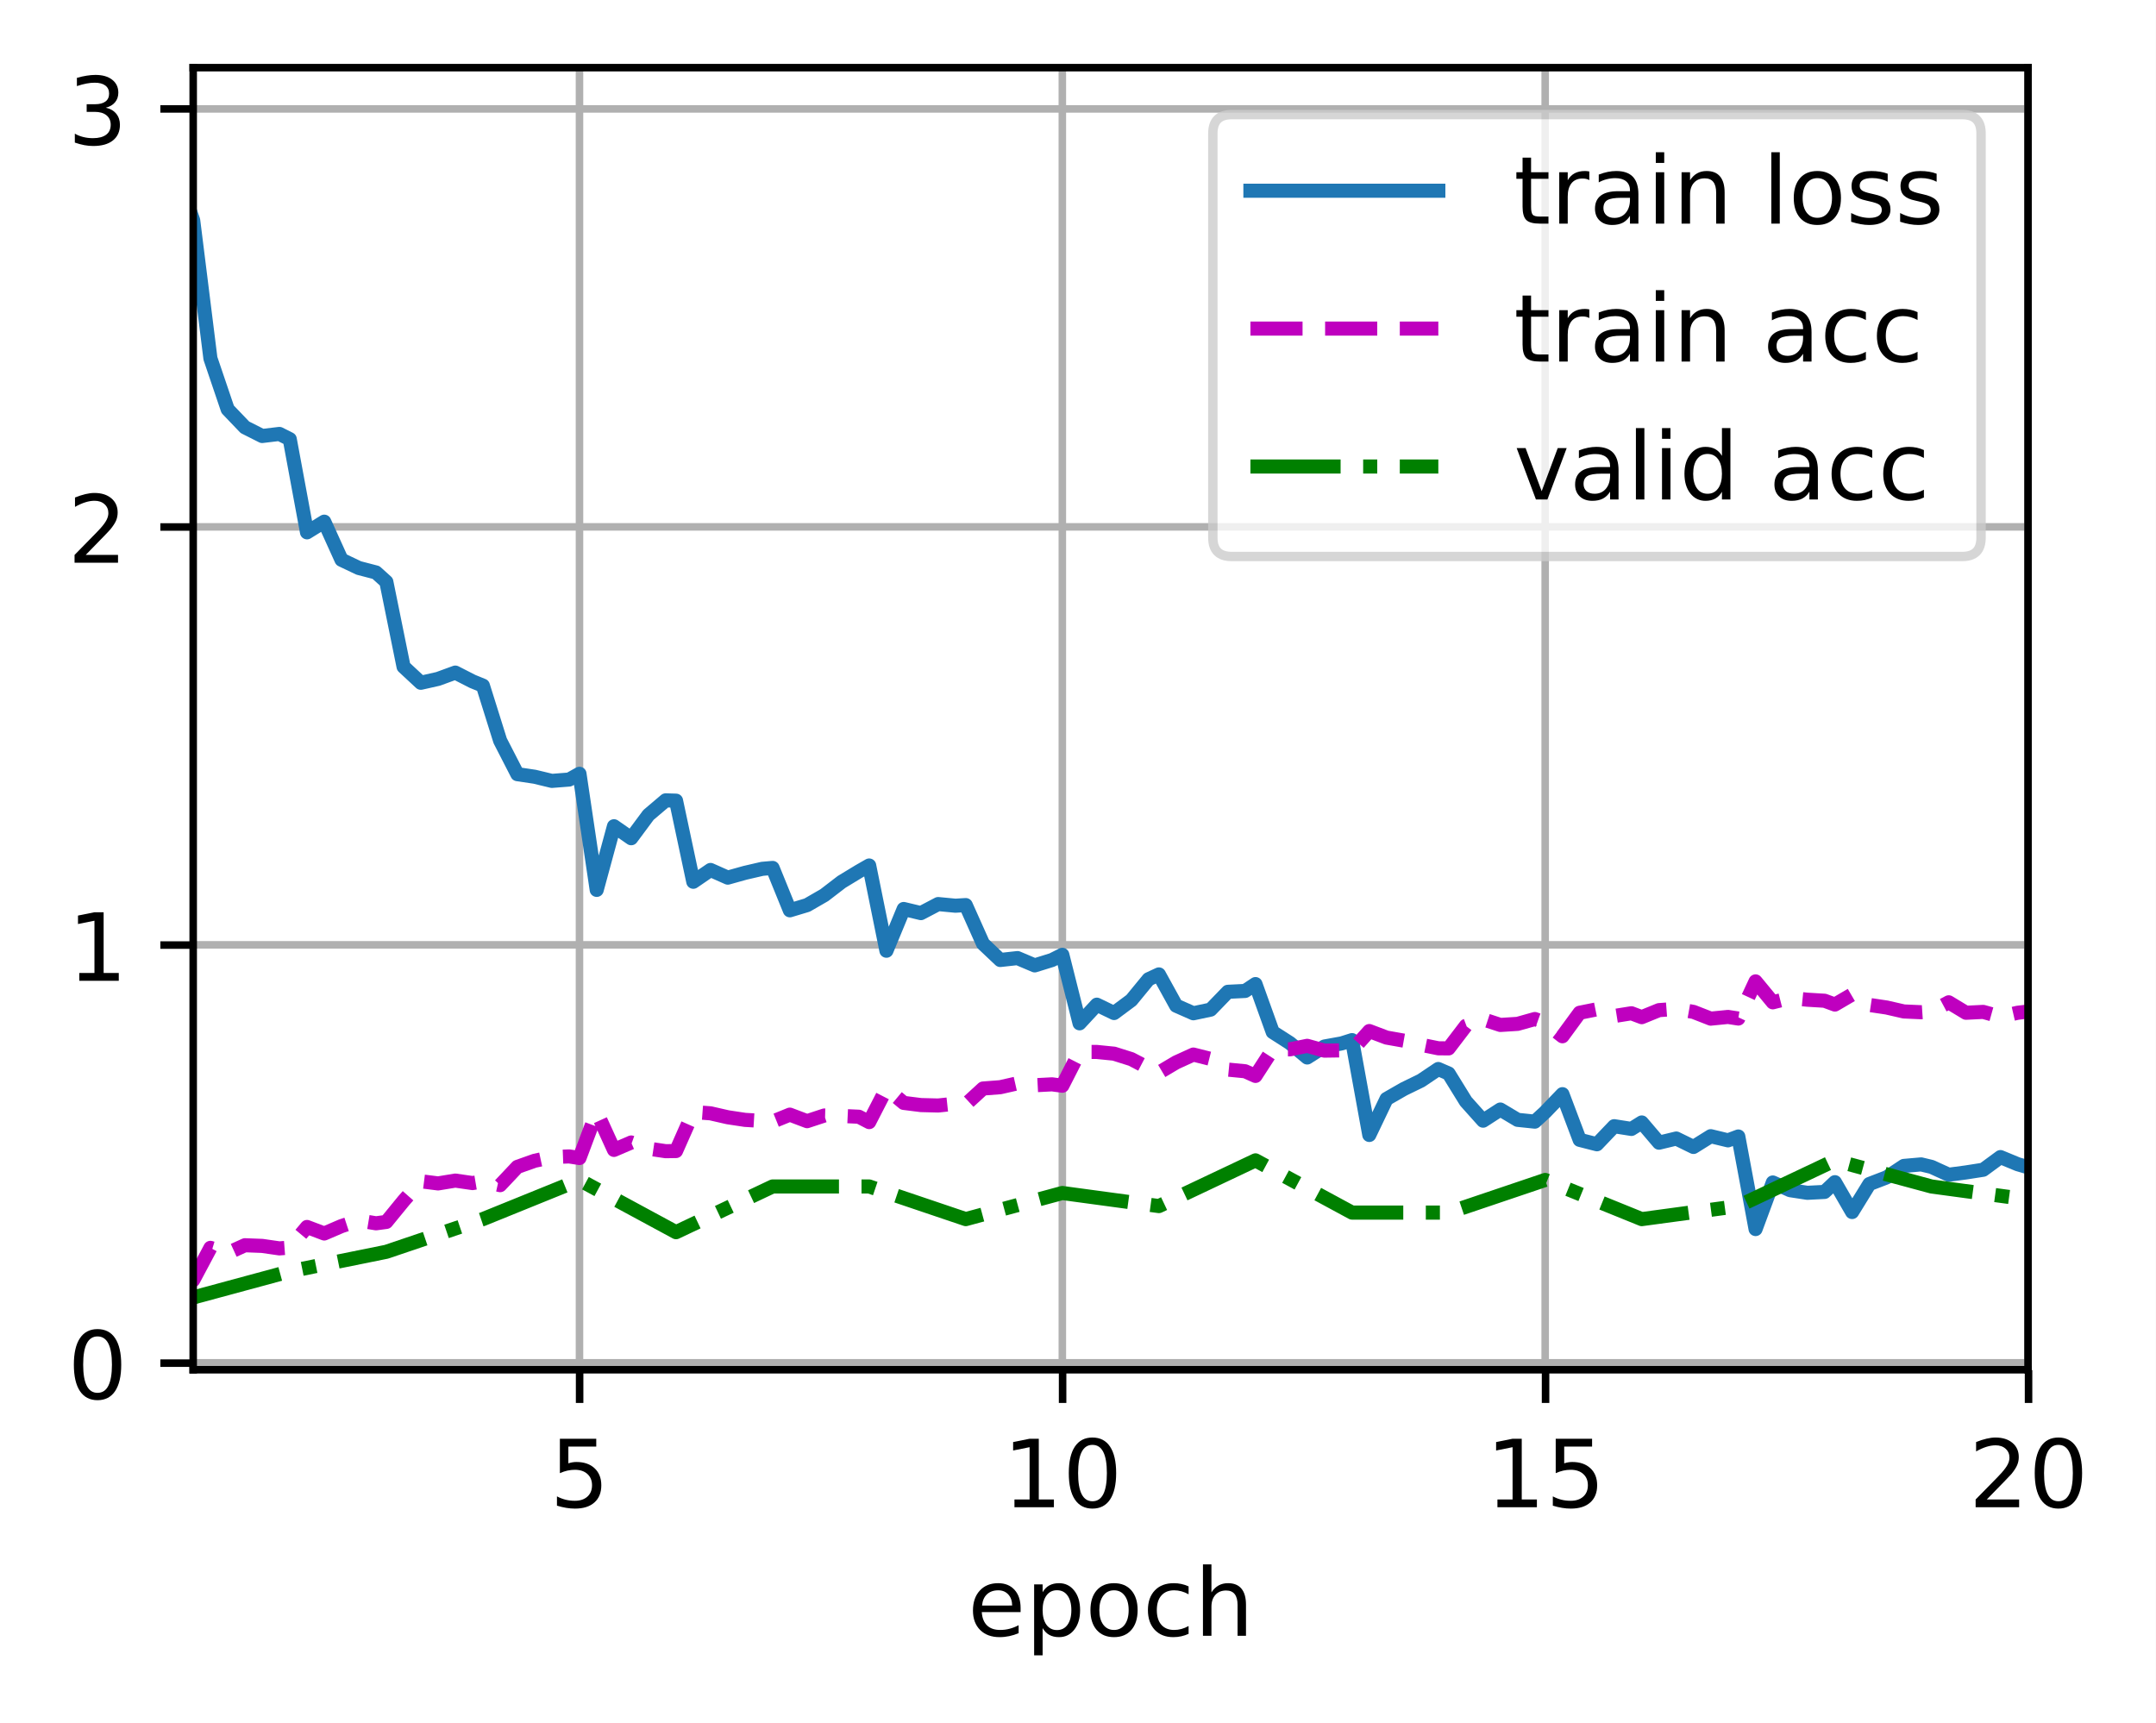 <?xml version="1.0" encoding="UTF-8"?>
<svg xmlns="http://www.w3.org/2000/svg" xmlns:xlink="http://www.w3.org/1999/xlink" width="305.9" height="244.475" viewBox="0 0 305.9 244.475" version="1.1">
<rect x="0" y="0" width="305.9" height="244.475" fill="#333333" stroke="none"/>
<defs>
<clipPath id="clip1">
  <path d="M 81 9.602 L 83 9.602 L 83 194.398 L 81 194.398 Z M 81 9.602 "/>
</clipPath>
<clipPath id="clip2">
  <path d="M 150 9.602 L 152 9.602 L 152 194.398 L 150 194.398 Z M 150 9.602 "/>
</clipPath>
<clipPath id="clip3">
  <path d="M 218 9.602 L 221 9.602 L 221 194.398 L 218 194.398 Z M 218 9.602 "/>
</clipPath>
<clipPath id="clip4">
  <path d="M 287 9.602 L 287.816 9.602 L 287.816 194.398 L 287 194.398 Z M 287 9.602 "/>
</clipPath>
<clipPath id="clip5">
  <path d="M 27.418 192 L 287.816 192 L 287.816 194.398 L 27.418 194.398 Z M 27.418 192 "/>
</clipPath>
<clipPath id="clip6">
  <path d="M 27.418 133 L 287.816 133 L 287.816 135 L 27.418 135 Z M 27.418 133 "/>
</clipPath>
<clipPath id="clip7">
  <path d="M 27.418 74 L 287.816 74 L 287.816 76 L 27.418 76 Z M 27.418 74 "/>
</clipPath>
<clipPath id="clip8">
  <path d="M 27.418 14 L 287.816 14 L 287.816 17 L 27.418 17 Z M 27.418 14 "/>
</clipPath>
<clipPath id="clip9">
  <path d="M 27.418 16 L 287.816 16 L 287.816 176 L 27.418 176 Z M 27.418 16 "/>
</clipPath>
<clipPath id="clip10">
  <path d="M 27.418 138 L 287.816 138 L 287.816 187 L 27.418 187 Z M 27.418 138 "/>
</clipPath>
<clipPath id="clip11">
  <path d="M 27.418 163 L 287.816 163 L 287.816 186 L 27.418 186 Z M 27.418 163 "/>
</clipPath>
<filter id="alpha" filterUnits="objectBoundingBox" x="0%" y="0%" width="100%" height="100%">
  <feColorMatrix type="matrix" in="SourceGraphic" values="0 0 0 0 1 0 0 0 0 1 0 0 0 0 1 0 0 0 1 0"/>
</filter>
<mask id="mask0">
  <g filter="url(#alpha)">
<rect x="0" y="0" width="305.9" height="244.475" style="fill:rgb(0%,0%,0%);fill-opacity:0.8;stroke:none;"/>
  </g>
</mask>
<clipPath id="clip12">
  <rect x="0" y="0" width="306" height="245"/>
</clipPath>
<g id="surface5" clip-path="url(#clip12)">
<path style="fill-rule:nonzero;fill:rgb(100%,100%,100%);fill-opacity:1;stroke-width:1;stroke-linecap:butt;stroke-linejoin:miter;stroke:rgb(80%,80%,80%);stroke-opacity:1;stroke-miterlimit:4;" d="M 131.095 59.235 L 208.863 59.235 C 210.196 59.235 210.861 58.567 210.861 57.234 L 210.861 14.2 C 210.861 12.867 210.196 12.199 208.863 12.199 L 131.095 12.199 C 129.762 12.199 129.094 12.867 129.094 14.2 L 129.094 57.234 C 129.094 58.567 129.762 59.235 131.095 59.235 Z M 131.095 59.235 " transform="matrix(1.333,0,0,1.333,0,-0)"/>
</g>
</defs>
<g id="surface1">
<path style=" stroke:none;fill-rule:nonzero;fill:rgb(100%,100%,100%);fill-opacity:1;" d="M 0 244.477 L 305.898 244.477 L 305.898 0 L 0 0 Z M 0 244.477 "/>
<path style=" stroke:none;fill-rule:nonzero;fill:rgb(100%,100%,100%);fill-opacity:1;" d="M 27.418 194.398 L 287.816 194.398 L 287.816 9.602 L 27.418 9.602 Z M 27.418 194.398 "/>
<g clip-path="url(#clip1)" clip-rule="nonzero">
<path style="fill:none;stroke-width:0.8;stroke-linecap:square;stroke-linejoin:round;stroke:rgb(69.02%,69.02%,69.02%);stroke-opacity:1;stroke-miterlimit:4;" d="M 61.679 145.799 L 61.679 7.201 " transform="matrix(1.333,0,0,1.333,0,-0)"/>
</g>
<path style="fill:none;stroke-width:0.8;stroke-linecap:butt;stroke-linejoin:round;stroke:rgb(0%,0%,0%);stroke-opacity:1;stroke-miterlimit:4;" d="M 0 -0.001 L 0 3.5 " transform="matrix(1.333,0,0,1.333,82.238,194.4)"/>
<path style=" stroke:none;fill-rule:nonzero;fill:rgb(0%,0%,0%);fill-opacity:1;" d="M 79.438 204.145 L 84.598 204.145 L 84.598 205.254 L 80.641 205.254 L 80.641 207.633 C 80.832 207.566 81.02 207.52 81.211 207.488 C 81.402 207.457 81.594 207.441 81.785 207.441 C 82.871 207.441 83.73 207.738 84.363 208.332 C 84.996 208.926 85.316 209.73 85.316 210.746 C 85.316 211.793 84.988 212.605 84.336 213.184 C 83.688 213.766 82.77 214.055 81.582 214.055 C 81.176 214.055 80.758 214.02 80.336 213.949 C 79.914 213.879 79.477 213.777 79.023 213.637 L 79.023 212.316 C 79.414 212.527 79.82 212.684 80.234 212.789 C 80.652 212.895 81.094 212.945 81.555 212.945 C 82.309 212.945 82.902 212.75 83.34 212.355 C 83.777 211.961 84 211.422 84 210.746 C 84 210.07 83.777 209.535 83.34 209.141 C 82.902 208.742 82.309 208.547 81.555 208.547 C 81.207 208.547 80.855 208.586 80.504 208.664 C 80.156 208.742 79.801 208.863 79.438 209.027 Z M 79.438 204.145 "/>
<g clip-path="url(#clip2)" clip-rule="nonzero">
<path style="fill:none;stroke-width:0.8;stroke-linecap:square;stroke-linejoin:round;stroke:rgb(69.02%,69.02%,69.02%);stroke-opacity:1;stroke-miterlimit:4;" d="M 113.074 145.799 L 113.074 7.201 " transform="matrix(1.333,0,0,1.333,0,-0)"/>
</g>
<path style="fill:none;stroke-width:0.8;stroke-linecap:butt;stroke-linejoin:round;stroke:rgb(0%,0%,0%);stroke-opacity:1;stroke-miterlimit:4;" d="M 0.001 -0.001 L 0.001 3.5 " transform="matrix(1.333,0,0,1.333,150.764,194.4)"/>
<path style=" stroke:none;fill-rule:nonzero;fill:rgb(0%,0%,0%);fill-opacity:1;" d="M 143.934 212.758 L 146.082 212.758 L 146.082 205.34 L 143.746 205.809 L 143.746 204.613 L 146.07 204.145 L 147.387 204.145 L 147.387 212.758 L 149.531 212.758 L 149.531 213.863 L 143.934 213.863 Z M 143.934 212.758 "/>
<path style=" stroke:none;fill-rule:nonzero;fill:rgb(0%,0%,0%);fill-opacity:1;" d="M 155 205.012 C 154.324 205.012 153.816 205.344 153.473 206.012 C 153.133 206.676 152.965 207.676 152.965 209.016 C 152.965 210.348 153.133 211.348 153.473 212.012 C 153.816 212.68 154.324 213.012 155 213.012 C 155.684 213.012 156.195 212.68 156.535 212.012 C 156.875 211.348 157.047 210.348 157.047 209.016 C 157.047 207.676 156.875 206.676 156.535 206.012 C 156.195 205.344 155.684 205.012 155 205.012 Z M 155 203.969 C 156.09 203.969 156.926 204.398 157.5 205.262 C 158.074 206.125 158.363 207.375 158.363 209.016 C 158.363 210.652 158.074 211.898 157.5 212.762 C 156.926 213.625 156.09 214.055 155 214.055 C 153.914 214.055 153.082 213.625 152.504 212.762 C 151.93 211.898 151.645 210.652 151.645 209.016 C 151.645 207.375 151.93 206.125 152.504 205.262 C 153.082 204.398 153.914 203.969 155 203.969 Z M 155 203.969 "/>
<g clip-path="url(#clip3)" clip-rule="nonzero">
<path style="fill:none;stroke-width:0.8;stroke-linecap:square;stroke-linejoin:round;stroke:rgb(69.02%,69.02%,69.02%);stroke-opacity:1;stroke-miterlimit:4;" d="M 164.467 145.799 L 164.467 7.201 " transform="matrix(1.333,0,0,1.333,0,-0)"/>
</g>
<path style="fill:none;stroke-width:0.8;stroke-linecap:butt;stroke-linejoin:round;stroke:rgb(0%,0%,0%);stroke-opacity:1;stroke-miterlimit:4;" d="M -0.001 -0.001 L -0.001 3.5 " transform="matrix(1.333,0,0,1.333,219.29,194.4)"/>
<path style=" stroke:none;fill-rule:nonzero;fill:rgb(0%,0%,0%);fill-opacity:1;" d="M 212.461 212.758 L 214.609 212.758 L 214.609 205.34 L 212.273 205.809 L 212.273 204.613 L 214.598 204.145 L 215.91 204.145 L 215.91 212.758 L 218.059 212.758 L 218.059 213.863 L 212.461 213.863 Z M 212.461 212.758 "/>
<path style=" stroke:none;fill-rule:nonzero;fill:rgb(0%,0%,0%);fill-opacity:1;" d="M 220.73 204.145 L 225.891 204.145 L 225.891 205.254 L 221.934 205.254 L 221.934 207.633 C 222.125 207.566 222.312 207.52 222.504 207.488 C 222.695 207.457 222.887 207.441 223.078 207.441 C 224.164 207.441 225.023 207.738 225.656 208.332 C 226.293 208.926 226.609 209.73 226.609 210.746 C 226.609 211.793 226.281 212.605 225.633 213.184 C 224.98 213.766 224.062 214.055 222.879 214.055 C 222.469 214.055 222.055 214.02 221.629 213.949 C 221.207 213.879 220.77 213.777 220.32 213.637 L 220.32 212.316 C 220.711 212.527 221.113 212.684 221.531 212.789 C 221.945 212.895 222.387 212.945 222.852 212.945 C 223.602 212.945 224.195 212.75 224.633 212.355 C 225.074 211.961 225.293 211.422 225.293 210.746 C 225.293 210.07 225.074 209.535 224.633 209.141 C 224.195 208.742 223.602 208.547 222.852 208.547 C 222.5 208.547 222.148 208.586 221.797 208.664 C 221.449 208.742 221.094 208.863 220.73 209.027 Z M 220.73 204.145 "/>
<g clip-path="url(#clip4)" clip-rule="nonzero">
<path style="fill:none;stroke-width:0.8;stroke-linecap:square;stroke-linejoin:round;stroke:rgb(69.02%,69.02%,69.02%);stroke-opacity:1;stroke-miterlimit:4;" d="M 215.862 145.799 L 215.862 7.201 " transform="matrix(1.333,0,0,1.333,0,-0)"/>
</g>
<path style="fill:none;stroke-width:0.8;stroke-linecap:butt;stroke-linejoin:round;stroke:rgb(0%,0%,0%);stroke-opacity:1;stroke-miterlimit:4;" d="M -0 -0.001 L -0 3.5 " transform="matrix(1.333,0,0,1.333,287.817,194.4)"/>
<path style=" stroke:none;fill-rule:nonzero;fill:rgb(0%,0%,0%);fill-opacity:1;" d="M 281.891 212.758 L 286.48 212.758 L 286.48 213.863 L 280.309 213.863 L 280.309 212.758 C 280.809 212.242 281.488 211.547 282.352 210.68 C 283.211 209.809 283.754 209.246 283.977 208.992 C 284.395 208.523 284.691 208.121 284.855 207.793 C 285.023 207.465 285.109 207.145 285.109 206.828 C 285.109 206.309 284.926 205.891 284.566 205.566 C 284.203 205.238 283.73 205.074 283.148 205.074 C 282.734 205.074 282.301 205.148 281.84 205.289 C 281.383 205.434 280.895 205.648 280.375 205.941 L 280.375 204.613 C 280.902 204.398 281.398 204.238 281.859 204.133 C 282.32 204.023 282.742 203.969 283.121 203.969 C 284.129 203.969 284.934 204.223 285.531 204.727 C 286.129 205.227 286.43 205.898 286.43 206.742 C 286.43 207.141 286.355 207.52 286.203 207.879 C 286.055 208.234 285.785 208.656 285.387 209.145 C 285.277 209.27 284.934 209.633 284.352 210.234 C 283.773 210.836 282.953 211.68 281.891 212.758 Z M 281.891 212.758 "/>
<path style=" stroke:none;fill-rule:nonzero;fill:rgb(0%,0%,0%);fill-opacity:1;" d="M 292.055 205.012 C 291.379 205.012 290.867 205.344 290.527 206.012 C 290.188 206.676 290.016 207.676 290.016 209.016 C 290.016 210.348 290.188 211.348 290.527 212.012 C 290.867 212.68 291.379 213.012 292.055 213.012 C 292.734 213.012 293.246 212.68 293.586 212.012 C 293.93 211.348 294.102 210.348 294.102 209.016 C 294.102 207.676 293.93 206.676 293.586 206.012 C 293.246 205.344 292.734 205.012 292.055 205.012 Z M 292.055 203.969 C 293.145 203.969 293.977 204.398 294.551 205.262 C 295.125 206.125 295.414 207.375 295.414 209.016 C 295.414 210.652 295.125 211.898 294.551 212.762 C 293.977 213.625 293.145 214.055 292.055 214.055 C 290.965 214.055 290.133 213.625 289.559 212.762 C 288.984 211.898 288.695 210.652 288.695 209.016 C 288.695 207.375 288.984 206.125 289.559 205.262 C 290.133 204.398 290.965 203.969 292.055 203.969 Z M 292.055 203.969 "/>
<path style=" stroke:none;fill-rule:nonzero;fill:rgb(0%,0%,0%);fill-opacity:1;" d="M 144.805 228.156 L 144.805 228.742 L 139.297 228.742 C 139.352 229.566 139.598 230.195 140.043 230.629 C 140.488 231.059 141.109 231.273 141.902 231.273 C 142.363 231.273 142.809 231.219 143.238 231.105 C 143.672 230.992 144.102 230.824 144.527 230.598 L 144.527 231.73 C 144.098 231.914 143.656 232.051 143.203 232.148 C 142.754 232.242 142.297 232.293 141.832 232.293 C 140.668 232.293 139.746 231.953 139.066 231.277 C 138.387 230.598 138.047 229.684 138.047 228.527 C 138.047 227.336 138.371 226.387 139.016 225.688 C 139.66 224.984 140.527 224.637 141.621 224.637 C 142.602 224.637 143.379 224.953 143.949 225.582 C 144.52 226.215 144.805 227.07 144.805 228.156 Z M 143.609 227.805 C 143.602 227.148 143.418 226.629 143.059 226.238 C 142.699 225.848 142.227 225.648 141.637 225.648 C 140.969 225.648 140.434 225.84 140.031 226.215 C 139.629 226.594 139.398 227.125 139.336 227.812 Z M 143.609 227.805 "/>
<path style=" stroke:none;fill-rule:nonzero;fill:rgb(0%,0%,0%);fill-opacity:1;" d="M 147.93 231.008 L 147.93 234.875 L 146.727 234.875 L 146.727 224.809 L 147.93 224.809 L 147.93 225.918 C 148.184 225.484 148.5 225.16 148.883 224.953 C 149.27 224.742 149.727 224.637 150.262 224.637 C 151.148 224.637 151.867 224.988 152.418 225.691 C 152.973 226.391 153.25 227.316 153.25 228.461 C 153.25 229.609 152.973 230.535 152.418 231.238 C 151.867 231.941 151.148 232.293 150.262 232.293 C 149.727 232.293 149.27 232.188 148.883 231.977 C 148.5 231.766 148.184 231.441 147.93 231.008 Z M 152.008 228.461 C 152.008 227.582 151.824 226.891 151.465 226.391 C 151.102 225.887 150.602 225.637 149.969 225.637 C 149.336 225.637 148.836 225.887 148.473 226.391 C 148.113 226.891 147.93 227.582 147.93 228.461 C 147.93 229.344 148.113 230.035 148.473 230.535 C 148.836 231.035 149.336 231.289 149.969 231.289 C 150.602 231.289 151.102 231.035 151.465 230.535 C 151.824 230.035 152.008 229.344 152.008 228.461 Z M 152.008 228.461 "/>
<path style=" stroke:none;fill-rule:nonzero;fill:rgb(0%,0%,0%);fill-opacity:1;" d="M 158.059 225.648 C 157.418 225.648 156.91 225.902 156.539 226.402 C 156.164 226.902 155.977 227.59 155.977 228.461 C 155.977 229.336 156.164 230.023 156.535 230.523 C 156.906 231.023 157.414 231.273 158.059 231.273 C 158.699 231.273 159.203 231.023 159.578 230.52 C 159.949 230.016 160.137 229.332 160.137 228.461 C 160.137 227.598 159.949 226.914 159.578 226.41 C 159.203 225.902 158.699 225.648 158.059 225.648 Z M 158.059 224.637 C 159.102 224.637 159.922 224.973 160.516 225.652 C 161.109 226.328 161.41 227.266 161.41 228.461 C 161.41 229.656 161.109 230.594 160.516 231.273 C 159.922 231.953 159.102 232.293 158.059 232.293 C 157.016 232.293 156.195 231.953 155.602 231.273 C 155.012 230.594 154.715 229.656 154.715 228.461 C 154.715 227.266 155.012 226.328 155.602 225.652 C 156.195 224.973 157.016 224.637 158.059 224.637 Z M 158.059 224.637 "/>
<path style=" stroke:none;fill-rule:nonzero;fill:rgb(0%,0%,0%);fill-opacity:1;" d="M 168.641 225.09 L 168.641 226.211 C 168.301 226.023 167.961 225.883 167.621 225.789 C 167.281 225.695 166.938 225.648 166.59 225.648 C 165.812 225.648 165.207 225.898 164.777 226.391 C 164.348 226.883 164.133 227.57 164.133 228.461 C 164.133 229.352 164.348 230.043 164.777 230.539 C 165.207 231.027 165.812 231.273 166.59 231.273 C 166.938 231.273 167.281 231.227 167.621 231.137 C 167.961 231.043 168.301 230.902 168.641 230.715 L 168.641 231.824 C 168.305 231.977 167.961 232.094 167.602 232.172 C 167.246 232.254 166.863 232.293 166.461 232.293 C 165.359 232.293 164.488 231.945 163.84 231.258 C 163.195 230.566 162.871 229.633 162.871 228.461 C 162.871 227.273 163.199 226.34 163.852 225.66 C 164.504 224.977 165.402 224.637 166.539 224.637 C 166.906 224.637 167.266 224.672 167.617 224.75 C 167.969 224.824 168.309 224.938 168.641 225.09 Z M 168.641 225.09 "/>
<path style=" stroke:none;fill-rule:nonzero;fill:rgb(0%,0%,0%);fill-opacity:1;" d="M 176.785 227.699 L 176.785 232.102 L 175.59 232.102 L 175.59 227.738 C 175.59 227.051 175.453 226.535 175.184 226.191 C 174.914 225.848 174.512 225.676 173.973 225.676 C 173.328 225.676 172.816 225.883 172.441 226.297 C 172.07 226.707 171.883 227.27 171.883 227.98 L 171.883 232.102 L 170.68 232.102 L 170.68 221.973 L 171.883 221.973 L 171.883 225.945 C 172.168 225.504 172.508 225.176 172.895 224.961 C 173.285 224.742 173.73 224.637 174.242 224.637 C 175.078 224.637 175.711 224.895 176.141 225.414 C 176.57 225.93 176.785 226.691 176.785 227.699 Z M 176.785 227.699 "/>
<g clip-path="url(#clip5)" clip-rule="nonzero">
<path style="fill:none;stroke-width:0.8;stroke-linecap:square;stroke-linejoin:round;stroke:rgb(69.02%,69.02%,69.02%);stroke-opacity:1;stroke-miterlimit:4;" d="M 20.563 145.061 L 215.862 145.061 " transform="matrix(1.333,0,0,1.333,0,-0)"/>
</g>
<path style="fill:none;stroke-width:0.8;stroke-linecap:butt;stroke-linejoin:round;stroke:rgb(0%,0%,0%);stroke-opacity:1;stroke-miterlimit:4;" d="M 0.001 -0.001 L -3.5 -0.001 " transform="matrix(1.333,0,0,1.333,27.417,193.415)"/>
<path style=" stroke:none;fill-rule:nonzero;fill:rgb(0%,0%,0%);fill-opacity:1;" d="M 13.836 189.625 C 13.16 189.625 12.652 189.961 12.309 190.625 C 11.969 191.293 11.801 192.293 11.801 193.629 C 11.801 194.961 11.969 195.961 12.309 196.629 C 12.652 197.297 13.16 197.629 13.836 197.629 C 14.52 197.629 15.031 197.297 15.371 196.629 C 15.711 195.961 15.883 194.961 15.883 193.629 C 15.883 192.293 15.711 191.293 15.371 190.625 C 15.031 189.961 14.52 189.625 13.836 189.625 Z M 13.836 188.586 C 14.93 188.586 15.762 189.016 16.336 189.879 C 16.91 190.738 17.199 191.988 17.199 193.629 C 17.199 195.266 16.91 196.516 16.336 197.379 C 15.762 198.238 14.93 198.672 13.836 198.672 C 12.75 198.672 11.918 198.238 11.34 197.379 C 10.766 196.516 10.48 195.266 10.48 193.629 C 10.48 191.988 10.766 190.738 11.34 189.879 C 11.918 189.016 12.75 188.586 13.836 188.586 Z M 13.836 188.586 "/>
<g clip-path="url(#clip6)" clip-rule="nonzero">
<path style="fill:none;stroke-width:0.8;stroke-linecap:square;stroke-linejoin:round;stroke:rgb(69.02%,69.02%,69.02%);stroke-opacity:1;stroke-miterlimit:4;" d="M 20.563 100.573 L 215.862 100.573 " transform="matrix(1.333,0,0,1.333,0,-0)"/>
</g>
<path style="fill:none;stroke-width:0.8;stroke-linecap:butt;stroke-linejoin:round;stroke:rgb(0%,0%,0%);stroke-opacity:1;stroke-miterlimit:4;" d="M 0.001 0.001 L -3.5 0.001 " transform="matrix(1.333,0,0,1.333,27.417,134.096)"/>
<path style=" stroke:none;fill-rule:nonzero;fill:rgb(0%,0%,0%);fill-opacity:1;" d="M 11.254 138.055 L 13.402 138.055 L 13.402 130.641 L 11.066 131.109 L 11.066 129.91 L 13.391 129.441 L 14.703 129.441 L 14.703 138.055 L 16.852 138.055 L 16.852 139.16 L 11.254 139.16 Z M 11.254 138.055 "/>
<g clip-path="url(#clip7)" clip-rule="nonzero">
<path style="fill:none;stroke-width:0.8;stroke-linecap:square;stroke-linejoin:round;stroke:rgb(69.02%,69.02%,69.02%);stroke-opacity:1;stroke-miterlimit:4;" d="M 20.563 56.083 L 215.862 56.083 " transform="matrix(1.333,0,0,1.333,0,-0)"/>
</g>
<path style="fill:none;stroke-width:0.8;stroke-linecap:butt;stroke-linejoin:round;stroke:rgb(0%,0%,0%);stroke-opacity:1;stroke-miterlimit:4;" d="M 0.001 -0 L -3.5 -0 " transform="matrix(1.333,0,0,1.333,27.417,74.777)"/>
<path style=" stroke:none;fill-rule:nonzero;fill:rgb(0%,0%,0%);fill-opacity:1;" d="M 12.16 78.738 L 16.746 78.738 L 16.746 79.844 L 10.578 79.844 L 10.578 78.738 C 11.074 78.219 11.754 77.527 12.617 76.656 C 13.48 75.785 14.02 75.227 14.242 74.973 C 14.664 74.5 14.957 74.102 15.121 73.773 C 15.289 73.445 15.375 73.121 15.375 72.805 C 15.375 72.289 15.195 71.867 14.832 71.543 C 14.469 71.215 13.996 71.055 13.414 71.055 C 13.004 71.055 12.566 71.125 12.109 71.27 C 11.652 71.41 11.164 71.629 10.641 71.922 L 10.641 70.59 C 11.172 70.379 11.664 70.219 12.125 70.109 C 12.586 70 13.008 69.945 13.391 69.945 C 14.398 69.945 15.199 70.199 15.797 70.703 C 16.398 71.207 16.695 71.879 16.695 72.719 C 16.695 73.121 16.621 73.5 16.473 73.859 C 16.32 74.215 16.051 74.637 15.652 75.121 C 15.547 75.25 15.199 75.613 14.617 76.215 C 14.039 76.816 13.219 77.656 12.16 78.738 Z M 12.16 78.738 "/>
<g clip-path="url(#clip8)" clip-rule="nonzero">
<path style="fill:none;stroke-width:0.8;stroke-linecap:square;stroke-linejoin:round;stroke:rgb(69.02%,69.02%,69.02%);stroke-opacity:1;stroke-miterlimit:4;" d="M 20.563 11.593 L 215.862 11.593 " transform="matrix(1.333,0,0,1.333,0,-0)"/>
</g>
<path style="fill:none;stroke-width:0.8;stroke-linecap:butt;stroke-linejoin:round;stroke:rgb(0%,0%,0%);stroke-opacity:1;stroke-miterlimit:4;" d="M 0.001 -0.001 L -3.5 -0.001 " transform="matrix(1.333,0,0,1.333,27.417,15.459)"/>
<path style=" stroke:none;fill-rule:nonzero;fill:rgb(0%,0%,0%);fill-opacity:1;" d="M 15.012 15.281 C 15.641 15.418 16.129 15.699 16.484 16.125 C 16.836 16.551 17.016 17.074 17.016 17.699 C 17.016 18.656 16.684 19.398 16.023 19.926 C 15.367 20.453 14.43 20.715 13.211 20.715 C 12.805 20.715 12.387 20.672 11.953 20.594 C 11.523 20.512 11.078 20.391 10.617 20.23 L 10.617 18.961 C 10.98 19.176 11.379 19.336 11.812 19.441 C 12.246 19.551 12.703 19.605 13.176 19.605 C 14 19.605 14.625 19.441 15.059 19.117 C 15.492 18.793 15.707 18.32 15.707 17.699 C 15.707 17.125 15.504 16.68 15.105 16.355 C 14.703 16.031 14.145 15.871 13.43 15.871 L 12.297 15.871 L 12.297 14.789 L 13.48 14.789 C 14.129 14.789 14.621 14.66 14.965 14.402 C 15.309 14.145 15.48 13.77 15.48 13.285 C 15.48 12.785 15.301 12.402 14.949 12.137 C 14.594 11.867 14.09 11.734 13.43 11.734 C 13.066 11.734 12.68 11.773 12.27 11.852 C 11.855 11.93 11.402 12.051 10.91 12.215 L 10.91 11.047 C 11.41 10.906 11.875 10.801 12.312 10.734 C 12.75 10.664 13.16 10.629 13.547 10.629 C 14.543 10.629 15.336 10.855 15.914 11.309 C 16.496 11.762 16.789 12.375 16.789 13.148 C 16.789 13.688 16.633 14.141 16.324 14.512 C 16.016 14.883 15.578 15.141 15.012 15.281 Z M 15.012 15.281 "/>
<g clip-path="url(#clip9)" clip-rule="nonzero">
<path style="fill:none;stroke-width:1.5;stroke-linecap:square;stroke-linejoin:round;stroke:rgb(12.157%,46.667%,70.588%);stroke-opacity:1;stroke-miterlimit:4;" d="M 12.12 18.507 L 13.954 13.5 L 15.791 14.027 L 17.625 17.722 L 19.462 20.306 L 20.563 23.452 L 22.397 38.15 L 24.234 43.567 L 26.068 45.483 L 27.905 46.409 L 29.739 46.189 L 30.841 46.743 L 32.678 56.663 L 34.512 55.529 L 36.349 59.584 L 38.183 60.457 L 40.02 60.935 L 41.121 61.931 L 42.955 70.969 L 44.792 72.677 L 46.626 72.264 L 48.463 71.593 L 50.297 72.53 L 51.398 72.979 L 53.235 78.838 L 55.069 82.406 L 56.906 82.679 L 58.74 83.121 L 60.577 82.978 L 61.679 82.365 L 63.513 94.723 L 65.35 87.949 L 67.184 89.224 L 69.021 86.748 L 70.854 85.192 L 71.956 85.225 L 73.793 93.858 L 75.627 92.602 L 77.464 93.419 L 79.301 92.906 L 81.135 92.481 L 82.236 92.385 L 84.07 96.896 L 85.907 96.343 L 87.744 95.282 L 89.578 93.873 L 91.415 92.757 L 92.514 92.127 L 94.351 101.2 L 96.188 96.756 L 98.021 97.195 L 99.858 96.231 L 101.692 96.407 L 102.794 96.34 L 104.631 100.45 L 106.465 102.185 L 108.302 101.982 L 110.136 102.759 L 111.973 102.188 L 113.074 101.634 L 114.908 108.926 L 116.745 106.942 L 118.579 107.83 L 120.416 106.465 L 122.25 104.232 L 123.352 103.72 L 125.188 107.048 L 127.022 107.856 L 128.859 107.467 L 130.693 105.571 L 132.53 105.48 L 133.632 104.748 L 135.466 109.854 L 137.303 111.032 L 139.137 112.562 L 140.974 111.393 L 142.808 111.062 L 143.909 110.713 L 145.746 120.809 L 147.58 116.974 L 149.417 115.919 L 151.251 115.025 L 153.088 113.789 L 154.189 114.267 L 156.023 117.237 L 157.86 119.288 L 159.694 118.102 L 161.531 119.2 L 163.365 119.391 L 164.467 118.377 L 166.304 116.467 L 168.138 121.33 L 169.975 121.799 L 171.809 119.877 L 173.646 120.167 L 174.747 119.479 L 176.581 121.632 L 178.418 121.189 L 180.252 122.086 L 182.089 120.94 L 183.926 121.383 L 185.024 120.973 L 186.861 130.825 L 188.695 125.868 L 190.532 126.686 L 192.369 126.967 L 194.203 126.873 L 195.305 125.836 L 197.139 129.012 L 198.976 126.029 L 200.812 125.323 L 202.646 124.104 L 204.483 123.943 L 205.585 124.207 L 207.419 125.042 L 209.256 124.799 L 211.09 124.512 L 212.927 123.164 L 214.761 123.923 L 215.862 124.245 " transform="matrix(1.333,0,0,1.333,0,-0)"/>
</g>
<g clip-path="url(#clip10)" clip-rule="nonzero">
<path style="fill:none;stroke-width:1.5;stroke-linecap:butt;stroke-linejoin:round;stroke:rgb(74.902%,0%,74.902%);stroke-opacity:1;stroke-dasharray:5.55,2.4;stroke-miterlimit:4;" d="M 12.12 139.5 L 13.954 137.833 L 15.791 137.646 L 17.625 137.344 L 19.462 136.998 L 20.563 136.271 L 22.397 132.826 L 24.234 133.383 L 26.068 132.548 L 27.905 132.618 L 29.739 132.882 L 30.841 132.797 L 32.678 130.603 L 34.512 131.297 L 36.349 130.509 L 38.183 129.908 L 40.02 130.213 L 41.121 130.066 L 42.955 127.822 L 44.792 125.736 L 46.626 125.968 L 48.463 125.666 L 50.297 125.93 L 51.398 125.745 L 53.235 126.152 L 55.069 124.207 L 56.906 123.557 L 58.74 123.164 L 60.577 123.094 L 61.679 123.264 L 63.513 118.368 L 65.35 122.399 L 67.184 121.611 L 69.021 122.262 L 70.854 122.537 L 71.956 122.52 L 73.793 118.368 L 75.627 118.506 L 77.464 118.925 L 79.301 119.203 L 81.135 119.314 L 82.236 119.391 L 84.07 118.646 L 85.907 119.341 L 87.744 118.737 L 89.578 118.784 L 91.415 118.869 L 92.514 119.44 L 94.351 115.866 L 96.188 117.396 L 98.021 117.627 L 99.858 117.674 L 101.692 117.478 L 102.794 117.554 L 104.631 115.866 L 106.465 115.726 L 108.302 115.31 L 110.136 115.518 L 111.973 115.421 L 113.074 115.567 L 114.908 111.973 L 116.745 111.973 L 118.579 112.157 L 120.416 112.737 L 122.25 113.695 L 123.352 114.176 L 125.188 113.086 L 127.022 112.251 L 128.859 112.714 L 130.693 113.851 L 132.53 114.029 L 133.632 114.524 L 135.466 111.694 L 137.303 111.694 L 139.137 111.322 L 140.974 111.832 L 142.808 111.806 L 143.909 111.794 L 145.746 109.749 L 147.58 110.443 L 149.417 110.769 L 151.251 111.208 L 153.088 111.583 L 154.189 111.595 L 156.023 109.192 L 157.86 108.498 L 159.694 109.099 L 161.531 108.984 L 163.365 108.469 L 164.467 108.864 L 166.304 110.303 L 168.138 107.801 L 169.975 107.432 L 171.809 108.149 L 173.646 107.856 L 174.747 108.27 L 176.581 107.522 L 178.418 107.385 L 180.252 107.71 L 182.089 108.428 L 183.926 108.246 L 185.024 108.416 L 186.861 104.464 L 188.695 106.69 L 190.532 106.225 L 192.369 106.412 L 194.203 106.523 L 195.305 106.928 L 197.139 105.855 L 198.976 106.969 L 200.812 107.244 L 202.646 107.663 L 204.483 107.745 L 205.585 107.672 L 207.419 106.69 L 209.256 107.801 L 211.09 107.71 L 212.927 108.22 L 214.761 107.801 L 215.862 107.672 " transform="matrix(1.333,0,0,1.333,0,-0)"/>
</g>
<g clip-path="url(#clip11)" clip-rule="nonzero">
<path style="fill:none;stroke-width:1.5;stroke-linecap:butt;stroke-linejoin:round;stroke:rgb(0%,50.196%,0%);stroke-opacity:1;stroke-dasharray:9.6,2.4,1.5,2.4;stroke-miterlimit:4;" d="M 20.563 138.108 L 30.841 135.328 L 41.121 133.245 L 51.398 129.768 L 61.679 125.599 L 71.956 131.159 L 82.236 126.293 L 92.514 126.293 L 102.794 129.768 L 113.074 126.987 L 123.352 128.379 L 133.632 123.513 L 143.909 129.073 L 154.189 129.073 L 164.467 125.599 L 174.747 129.768 L 185.024 128.379 L 195.305 123.513 L 205.585 126.293 L 215.862 127.682 " transform="matrix(1.333,0,0,1.333,0,-0)"/>
</g>
<path style="fill:none;stroke-width:0.8;stroke-linecap:square;stroke-linejoin:miter;stroke:rgb(0%,0%,0%);stroke-opacity:1;stroke-miterlimit:4;" d="M 20.563 145.799 L 20.563 7.201 " transform="matrix(1.333,0,0,1.333,0,-0)"/>
<path style="fill:none;stroke-width:0.8;stroke-linecap:square;stroke-linejoin:miter;stroke:rgb(0%,0%,0%);stroke-opacity:1;stroke-miterlimit:4;" d="M 215.862 145.799 L 215.862 7.201 " transform="matrix(1.333,0,0,1.333,0,-0)"/>
<path style="fill:none;stroke-width:0.8;stroke-linecap:square;stroke-linejoin:miter;stroke:rgb(0%,0%,0%);stroke-opacity:1;stroke-miterlimit:4;" d="M 20.563 145.799 L 215.862 145.799 " transform="matrix(1.333,0,0,1.333,0,-0)"/>
<path style="fill:none;stroke-width:0.8;stroke-linecap:square;stroke-linejoin:miter;stroke:rgb(0%,0%,0%);stroke-opacity:1;stroke-miterlimit:4;" d="M 20.563 7.201 L 215.862 7.201 " transform="matrix(1.333,0,0,1.333,0,-0)"/>
<use xlink:href="#surface5" mask="url(#mask0)"/>
<path style="fill:none;stroke-width:1.5;stroke-linecap:square;stroke-linejoin:round;stroke:rgb(12.157%,46.667%,70.588%);stroke-opacity:1;stroke-miterlimit:4;" d="M 133.093 20.3 L 153.094 20.3 " transform="matrix(1.333,0,0,1.333,0,-0)"/>
<path style=" stroke:none;fill-rule:nonzero;fill:rgb(0%,0%,0%);fill-opacity:1;" d="M 217.234 22.367 L 217.234 24.441 L 219.699 24.441 L 219.699 25.371 L 217.234 25.371 L 217.234 29.328 C 217.234 29.922 217.316 30.305 217.477 30.477 C 217.641 30.645 217.973 30.73 218.473 30.73 L 219.699 30.73 L 219.699 31.73 L 218.473 31.73 C 217.547 31.73 216.906 31.559 216.555 31.215 C 216.203 30.867 216.027 30.242 216.027 29.328 L 216.027 25.371 L 215.148 25.371 L 215.148 24.441 L 216.027 24.441 L 216.027 22.367 Z M 217.234 22.367 "/>
<path style=" stroke:none;fill-rule:nonzero;fill:rgb(0%,0%,0%);fill-opacity:1;" d="M 225.5 25.559 C 225.367 25.48 225.219 25.422 225.062 25.387 C 224.902 25.352 224.73 25.332 224.539 25.332 C 223.859 25.332 223.34 25.551 222.977 25.992 C 222.617 26.434 222.434 27.066 222.434 27.891 L 222.434 31.73 L 221.23 31.73 L 221.23 24.441 L 222.434 24.441 L 222.434 25.574 C 222.688 25.129 223.016 24.801 223.418 24.586 C 223.82 24.371 224.312 24.266 224.891 24.266 C 224.973 24.266 225.062 24.27 225.164 24.281 C 225.262 24.289 225.375 24.309 225.496 24.328 Z M 225.5 25.559 "/>
<path style=" stroke:none;fill-rule:nonzero;fill:rgb(0%,0%,0%);fill-opacity:1;" d="M 230.07 28.066 C 229.105 28.066 228.434 28.176 228.059 28.398 C 227.688 28.617 227.5 28.996 227.5 29.531 C 227.5 29.957 227.641 30.293 227.922 30.543 C 228.199 30.793 228.582 30.918 229.062 30.918 C 229.727 30.918 230.262 30.68 230.66 30.211 C 231.062 29.738 231.266 29.113 231.266 28.332 L 231.266 28.066 Z M 232.461 27.57 L 232.461 31.73 L 231.266 31.73 L 231.266 30.625 C 230.988 31.066 230.648 31.395 230.242 31.605 C 229.832 31.816 229.332 31.922 228.742 31.922 C 227.996 31.922 227.402 31.711 226.961 31.293 C 226.52 30.871 226.301 30.312 226.301 29.609 C 226.301 28.789 226.574 28.172 227.125 27.754 C 227.676 27.336 228.492 27.129 229.582 27.129 L 231.266 27.129 L 231.266 27.012 C 231.266 26.461 231.082 26.031 230.719 25.73 C 230.359 25.43 229.848 25.277 229.191 25.277 C 228.777 25.277 228.371 25.328 227.973 25.43 C 227.578 25.527 227.199 25.68 226.836 25.879 L 226.836 24.77 C 227.273 24.602 227.699 24.477 228.113 24.391 C 228.523 24.309 228.926 24.266 229.316 24.266 C 230.371 24.266 231.16 24.539 231.68 25.086 C 232.203 25.633 232.461 26.461 232.461 27.57 Z M 232.461 27.57 "/>
<path style=" stroke:none;fill-rule:nonzero;fill:rgb(0%,0%,0%);fill-opacity:1;" d="M 234.93 24.441 L 236.125 24.441 L 236.125 31.73 L 234.93 31.73 Z M 234.93 21.602 L 236.125 21.602 L 236.125 23.117 L 234.93 23.117 Z M 234.93 21.602 "/>
<path style=" stroke:none;fill-rule:nonzero;fill:rgb(0%,0%,0%);fill-opacity:1;" d="M 244.695 27.328 L 244.695 31.73 L 243.496 31.73 L 243.496 27.367 C 243.496 26.68 243.363 26.164 243.094 25.82 C 242.824 25.477 242.422 25.305 241.883 25.305 C 241.234 25.305 240.727 25.512 240.352 25.926 C 239.977 26.336 239.789 26.898 239.789 27.609 L 239.789 31.73 L 238.586 31.73 L 238.586 24.441 L 239.789 24.441 L 239.789 25.574 C 240.078 25.133 240.414 24.805 240.805 24.59 C 241.191 24.371 241.641 24.266 242.148 24.266 C 242.988 24.266 243.621 24.523 244.051 25.043 C 244.48 25.559 244.695 26.32 244.695 27.328 Z M 244.695 27.328 "/>
<path style=" stroke:none;fill-rule:nonzero;fill:rgb(0%,0%,0%);fill-opacity:1;" d="M 251.32 21.602 L 252.52 21.602 L 252.52 31.73 L 251.32 31.73 Z M 251.32 21.602 "/>
<path style=" stroke:none;fill-rule:nonzero;fill:rgb(0%,0%,0%);fill-opacity:1;" d="M 257.852 25.277 C 257.211 25.277 256.703 25.531 256.328 26.031 C 255.953 26.531 255.766 27.219 255.766 28.09 C 255.766 28.965 255.953 29.652 256.324 30.152 C 256.695 30.652 257.203 30.902 257.852 30.902 C 258.488 30.902 258.996 30.652 259.367 30.148 C 259.742 29.645 259.93 28.961 259.93 28.09 C 259.93 27.227 259.742 26.543 259.367 26.039 C 258.996 25.531 258.488 25.277 257.852 25.277 Z M 257.852 24.266 C 258.891 24.266 259.711 24.602 260.305 25.281 C 260.902 25.957 261.199 26.895 261.199 28.09 C 261.199 29.285 260.902 30.223 260.305 30.902 C 259.711 31.582 258.891 31.922 257.852 31.922 C 256.805 31.922 255.984 31.582 255.391 30.902 C 254.801 30.223 254.504 29.285 254.504 28.09 C 254.504 26.895 254.801 25.957 255.391 25.281 C 255.984 24.602 256.805 24.266 257.852 24.266 Z M 257.852 24.266 "/>
<path style=" stroke:none;fill-rule:nonzero;fill:rgb(0%,0%,0%);fill-opacity:1;" d="M 267.832 24.652 L 267.832 25.789 C 267.492 25.613 267.141 25.484 266.777 25.398 C 266.414 25.309 266.035 25.266 265.645 25.266 C 265.051 25.266 264.602 25.359 264.305 25.539 C 264.008 25.723 263.859 25.996 263.859 26.359 C 263.859 26.637 263.965 26.855 264.18 27.016 C 264.391 27.172 264.82 27.324 265.461 27.465 L 265.871 27.559 C 266.723 27.742 267.328 27.996 267.684 28.328 C 268.043 28.66 268.223 29.125 268.223 29.719 C 268.223 30.398 267.953 30.934 267.418 31.328 C 266.883 31.723 266.145 31.922 265.207 31.922 C 264.816 31.922 264.41 31.883 263.988 31.805 C 263.562 31.73 263.117 31.617 262.648 31.465 L 262.648 30.227 C 263.094 30.457 263.527 30.629 263.957 30.746 C 264.387 30.859 264.812 30.918 265.234 30.918 C 265.801 30.918 266.234 30.82 266.535 30.629 C 266.84 30.434 266.992 30.16 266.992 29.809 C 266.992 29.484 266.883 29.234 266.664 29.062 C 266.445 28.891 265.965 28.723 265.223 28.559 L 264.805 28.461 C 264.062 28.309 263.527 28.066 263.195 27.742 C 262.867 27.422 262.703 26.977 262.703 26.414 C 262.703 25.727 262.945 25.195 263.43 24.824 C 263.918 24.453 264.609 24.266 265.504 24.266 C 265.945 24.266 266.359 24.297 266.75 24.363 C 267.141 24.426 267.504 24.523 267.832 24.652 Z M 267.832 24.652 "/>
<path style=" stroke:none;fill-rule:nonzero;fill:rgb(0%,0%,0%);fill-opacity:1;" d="M 274.777 24.652 L 274.777 25.789 C 274.441 25.613 274.09 25.484 273.723 25.398 C 273.359 25.309 272.98 25.266 272.59 25.266 C 271.996 25.266 271.551 25.359 271.254 25.539 C 270.957 25.723 270.809 25.996 270.809 26.359 C 270.809 26.637 270.914 26.855 271.125 27.016 C 271.34 27.172 271.766 27.324 272.41 27.465 L 272.82 27.559 C 273.668 27.742 274.273 27.996 274.633 28.328 C 274.992 28.66 275.168 29.125 275.168 29.719 C 275.168 30.398 274.902 30.934 274.367 31.328 C 273.828 31.723 273.094 31.922 272.156 31.922 C 271.766 31.922 271.359 31.883 270.934 31.805 C 270.512 31.73 270.066 31.617 269.598 31.465 L 269.598 30.227 C 270.039 30.457 270.477 30.629 270.906 30.746 C 271.336 30.859 271.762 30.918 272.184 30.918 C 272.746 30.918 273.18 30.82 273.48 30.629 C 273.785 30.434 273.938 30.16 273.938 29.809 C 273.938 29.484 273.828 29.234 273.609 29.062 C 273.391 28.891 272.91 28.723 272.168 28.559 L 271.75 28.461 C 271.008 28.309 270.473 28.066 270.141 27.742 C 269.812 27.422 269.648 26.977 269.648 26.414 C 269.648 25.727 269.891 25.195 270.379 24.824 C 270.863 24.453 271.555 24.266 272.449 24.266 C 272.891 24.266 273.305 24.297 273.695 24.363 C 274.09 24.426 274.449 24.523 274.777 24.652 Z M 274.777 24.652 "/>
<path style="fill:none;stroke-width:1.5;stroke-linecap:butt;stroke-linejoin:round;stroke:rgb(74.902%,0%,74.902%);stroke-opacity:1;stroke-dasharray:5.55,2.4;stroke-miterlimit:4;" d="M 133.093 34.978 L 153.094 34.978 " transform="matrix(1.333,0,0,1.333,0,-0)"/>
<path style=" stroke:none;fill-rule:nonzero;fill:rgb(0%,0%,0%);fill-opacity:1;" d="M 217.234 41.941 L 217.234 44.012 L 219.699 44.012 L 219.699 44.941 L 217.234 44.941 L 217.234 48.898 C 217.234 49.496 217.316 49.875 217.477 50.047 C 217.641 50.215 217.973 50.301 218.473 50.301 L 219.699 50.301 L 219.699 51.301 L 218.473 51.301 C 217.547 51.301 216.906 51.129 216.555 50.785 C 216.203 50.441 216.027 49.812 216.027 48.898 L 216.027 44.941 L 215.148 44.941 L 215.148 44.012 L 216.027 44.012 L 216.027 41.941 Z M 217.234 41.941 "/>
<path style=" stroke:none;fill-rule:nonzero;fill:rgb(0%,0%,0%);fill-opacity:1;" d="M 225.5 45.129 C 225.367 45.051 225.219 44.996 225.062 44.957 C 224.902 44.922 224.73 44.902 224.539 44.902 C 223.859 44.902 223.34 45.121 222.977 45.562 C 222.617 46.004 222.434 46.637 222.434 47.461 L 222.434 51.301 L 221.23 51.301 L 221.23 44.012 L 222.434 44.012 L 222.434 45.145 C 222.688 44.699 223.016 44.371 223.418 44.16 C 223.82 43.941 224.312 43.836 224.891 43.836 C 224.973 43.836 225.062 43.84 225.164 43.852 C 225.262 43.863 225.375 43.879 225.496 43.898 Z M 225.5 45.129 "/>
<path style=" stroke:none;fill-rule:nonzero;fill:rgb(0%,0%,0%);fill-opacity:1;" d="M 230.07 47.637 C 229.105 47.637 228.434 47.746 228.059 47.969 C 227.688 48.191 227.5 48.566 227.5 49.102 C 227.5 49.527 227.641 49.863 227.922 50.113 C 228.199 50.363 228.582 50.488 229.062 50.488 C 229.727 50.488 230.262 50.254 230.66 49.781 C 231.062 49.309 231.266 48.684 231.266 47.902 L 231.266 47.637 Z M 232.461 47.141 L 232.461 51.301 L 231.266 51.301 L 231.266 50.195 C 230.988 50.637 230.648 50.965 230.242 51.176 C 229.832 51.387 229.332 51.492 228.742 51.492 C 227.996 51.492 227.402 51.281 226.961 50.863 C 226.52 50.441 226.301 49.883 226.301 49.18 C 226.301 48.359 226.574 47.742 227.125 47.324 C 227.676 46.91 228.492 46.699 229.582 46.699 L 231.266 46.699 L 231.266 46.582 C 231.266 46.031 231.082 45.602 230.719 45.301 C 230.359 45 229.848 44.852 229.191 44.852 C 228.777 44.852 228.371 44.898 227.973 45 C 227.578 45.102 227.199 45.25 226.836 45.449 L 226.836 44.34 C 227.273 44.172 227.699 44.047 228.113 43.961 C 228.523 43.879 228.926 43.836 229.316 43.836 C 230.371 43.836 231.16 44.109 231.68 44.656 C 232.203 45.203 232.461 46.031 232.461 47.141 Z M 232.461 47.141 "/>
<path style=" stroke:none;fill-rule:nonzero;fill:rgb(0%,0%,0%);fill-opacity:1;" d="M 234.93 44.012 L 236.125 44.012 L 236.125 51.301 L 234.93 51.301 Z M 234.93 41.172 L 236.125 41.172 L 236.125 42.691 L 234.93 42.691 Z M 234.93 41.172 "/>
<path style=" stroke:none;fill-rule:nonzero;fill:rgb(0%,0%,0%);fill-opacity:1;" d="M 244.695 46.898 L 244.695 51.301 L 243.496 51.301 L 243.496 46.941 C 243.496 46.25 243.363 45.734 243.094 45.391 C 242.824 45.047 242.422 44.879 241.883 44.879 C 241.234 44.879 240.727 45.082 240.352 45.496 C 239.977 45.906 239.789 46.469 239.789 47.18 L 239.789 51.301 L 238.586 51.301 L 238.586 44.012 L 239.789 44.012 L 239.789 45.145 C 240.078 44.703 240.414 44.379 240.805 44.16 C 241.191 43.945 241.641 43.836 242.148 43.836 C 242.988 43.836 243.621 44.094 244.051 44.613 C 244.48 45.129 244.695 45.895 244.695 46.898 Z M 244.695 46.898 "/>
<path style=" stroke:none;fill-rule:nonzero;fill:rgb(0%,0%,0%);fill-opacity:1;" d="M 254.637 47.637 C 253.668 47.637 252.996 47.746 252.625 47.969 C 252.25 48.191 252.062 48.566 252.062 49.102 C 252.062 49.527 252.203 49.863 252.484 50.113 C 252.766 50.363 253.145 50.488 253.625 50.488 C 254.289 50.488 254.824 50.254 255.227 49.781 C 255.625 49.309 255.828 48.684 255.828 47.902 L 255.828 47.637 Z M 257.027 47.141 L 257.027 51.301 L 255.828 51.301 L 255.828 50.195 C 255.555 50.637 255.215 50.965 254.805 51.176 C 254.395 51.387 253.898 51.492 253.309 51.492 C 252.562 51.492 251.969 51.281 251.527 50.863 C 251.086 50.441 250.863 49.883 250.863 49.18 C 250.863 48.359 251.141 47.742 251.688 47.324 C 252.238 46.91 253.059 46.699 254.145 46.699 L 255.828 46.699 L 255.828 46.582 C 255.828 46.031 255.645 45.602 255.285 45.301 C 254.922 45 254.414 44.852 253.758 44.852 C 253.34 44.852 252.934 44.898 252.539 45 C 252.145 45.102 251.766 45.25 251.402 45.449 L 251.402 44.34 C 251.84 44.172 252.262 44.047 252.676 43.961 C 253.09 43.879 253.488 43.836 253.879 43.836 C 254.934 43.836 255.723 44.109 256.246 44.656 C 256.766 45.203 257.027 46.031 257.027 47.141 Z M 257.027 47.141 "/>
<path style=" stroke:none;fill-rule:nonzero;fill:rgb(0%,0%,0%);fill-opacity:1;" d="M 264.738 44.289 L 264.738 45.41 C 264.402 45.223 264.062 45.082 263.723 44.988 C 263.379 44.898 263.035 44.852 262.691 44.852 C 261.91 44.852 261.309 45.098 260.879 45.59 C 260.449 46.082 260.234 46.773 260.234 47.664 C 260.234 48.555 260.449 49.246 260.879 49.738 C 261.309 50.23 261.91 50.477 262.691 50.477 C 263.035 50.477 263.379 50.43 263.723 50.336 C 264.062 50.242 264.402 50.102 264.738 49.914 L 264.738 51.023 C 264.406 51.18 264.059 51.297 263.699 51.371 C 263.344 51.453 262.961 51.492 262.559 51.492 C 261.461 51.492 260.586 51.148 259.941 50.457 C 259.293 49.766 258.973 48.836 258.973 47.664 C 258.973 46.473 259.297 45.539 259.949 44.859 C 260.605 44.176 261.5 43.836 262.637 43.836 C 263.004 43.836 263.367 43.875 263.719 43.949 C 264.066 44.023 264.41 44.137 264.738 44.289 Z M 264.738 44.289 "/>
<path style=" stroke:none;fill-rule:nonzero;fill:rgb(0%,0%,0%);fill-opacity:1;" d="M 272.07 44.289 L 272.07 45.41 C 271.73 45.223 271.391 45.082 271.051 44.988 C 270.711 44.898 270.367 44.852 270.02 44.852 C 269.242 44.852 268.637 45.098 268.207 45.59 C 267.777 46.082 267.562 46.773 267.562 47.664 C 267.562 48.555 267.777 49.246 268.207 49.738 C 268.637 50.23 269.242 50.477 270.02 50.477 C 270.367 50.477 270.711 50.43 271.051 50.336 C 271.391 50.242 271.73 50.102 272.07 49.914 L 272.07 51.023 C 271.734 51.18 271.391 51.297 271.031 51.371 C 270.676 51.453 270.293 51.492 269.891 51.492 C 268.789 51.492 267.918 51.148 267.27 50.457 C 266.625 49.766 266.301 48.836 266.301 47.664 C 266.301 46.473 266.629 45.539 267.281 44.859 C 267.934 44.176 268.832 43.836 269.969 43.836 C 270.336 43.836 270.695 43.875 271.047 43.949 C 271.398 44.023 271.738 44.137 272.07 44.289 Z M 272.07 44.289 "/>
<path style="fill:none;stroke-width:1.5;stroke-linecap:butt;stroke-linejoin:round;stroke:rgb(0%,50.196%,0%);stroke-opacity:1;stroke-dasharray:9.6,2.4,1.5,2.4;stroke-miterlimit:4;" d="M 133.093 49.655 L 153.094 49.655 " transform="matrix(1.333,0,0,1.333,0,-0)"/>
<path style=" stroke:none;fill-rule:nonzero;fill:rgb(0%,0%,0%);fill-opacity:1;" d="M 215.191 63.582 L 216.457 63.582 L 218.738 69.699 L 221.016 63.582 L 222.285 63.582 L 219.551 70.871 L 217.922 70.871 Z M 215.191 63.582 "/>
<path style=" stroke:none;fill-rule:nonzero;fill:rgb(0%,0%,0%);fill-opacity:1;" d="M 227.254 67.207 C 226.285 67.207 225.613 67.32 225.242 67.539 C 224.867 67.762 224.68 68.137 224.68 68.672 C 224.68 69.098 224.82 69.434 225.102 69.684 C 225.383 69.934 225.762 70.059 226.242 70.059 C 226.906 70.059 227.441 69.824 227.844 69.352 C 228.242 68.883 228.445 68.254 228.445 67.477 L 228.445 67.207 Z M 229.645 66.711 L 229.645 70.871 L 228.445 70.871 L 228.445 69.766 C 228.172 70.207 227.832 70.535 227.422 70.746 C 227.012 70.957 226.516 71.062 225.926 71.062 C 225.18 71.062 224.586 70.852 224.145 70.434 C 223.703 70.016 223.48 69.453 223.48 68.75 C 223.48 67.93 223.758 67.312 224.305 66.895 C 224.855 66.48 225.676 66.27 226.762 66.27 L 228.445 66.27 L 228.445 66.152 C 228.445 65.602 228.262 65.176 227.902 64.871 C 227.539 64.57 227.031 64.422 226.375 64.422 C 225.957 64.422 225.551 64.473 225.156 64.57 C 224.762 64.672 224.383 64.82 224.02 65.02 L 224.02 63.914 C 224.457 63.742 224.879 63.617 225.293 63.535 C 225.707 63.449 226.105 63.406 226.496 63.406 C 227.551 63.406 228.34 63.68 228.863 64.227 C 229.383 64.773 229.645 65.602 229.645 66.711 Z M 229.645 66.711 "/>
<path style=" stroke:none;fill-rule:nonzero;fill:rgb(0%,0%,0%);fill-opacity:1;" d="M 232.109 60.742 L 233.309 60.742 L 233.309 70.871 L 232.109 70.871 Z M 232.109 60.742 "/>
<path style=" stroke:none;fill-rule:nonzero;fill:rgb(0%,0%,0%);fill-opacity:1;" d="M 235.812 63.582 L 237.012 63.582 L 237.012 70.871 L 235.812 70.871 Z M 235.812 60.742 L 237.012 60.742 L 237.012 62.262 L 235.812 62.262 Z M 235.812 60.742 "/>
<path style=" stroke:none;fill-rule:nonzero;fill:rgb(0%,0%,0%);fill-opacity:1;" d="M 244.316 64.688 L 244.316 60.742 L 245.516 60.742 L 245.516 70.871 L 244.316 70.871 L 244.316 69.777 C 244.066 70.211 243.746 70.535 243.363 70.746 C 242.977 70.957 242.516 71.062 241.977 71.062 C 241.098 71.062 240.379 70.711 239.828 70.008 C 239.273 69.305 238.996 68.379 238.996 67.234 C 238.996 66.086 239.273 65.164 239.828 64.461 C 240.379 63.758 241.098 63.406 241.977 63.406 C 242.516 63.406 242.977 63.512 243.363 63.723 C 243.746 63.934 244.066 64.254 244.316 64.688 Z M 240.234 67.234 C 240.234 68.113 240.414 68.805 240.777 69.305 C 241.141 69.809 241.641 70.059 242.273 70.059 C 242.906 70.059 243.402 69.809 243.77 69.305 C 244.133 68.805 244.316 68.113 244.316 67.234 C 244.316 66.352 244.133 65.66 243.77 65.16 C 243.402 64.66 242.906 64.41 242.273 64.41 C 241.641 64.41 241.141 64.66 240.777 65.16 C 240.414 65.66 240.234 66.352 240.234 67.234 Z M 240.234 67.234 "/>
<path style=" stroke:none;fill-rule:nonzero;fill:rgb(0%,0%,0%);fill-opacity:1;" d="M 255.535 67.207 C 254.566 67.207 253.895 67.32 253.523 67.539 C 253.148 67.762 252.961 68.137 252.961 68.672 C 252.961 69.098 253.102 69.434 253.383 69.684 C 253.664 69.934 254.043 70.059 254.523 70.059 C 255.188 70.059 255.723 69.824 256.125 69.352 C 256.523 68.883 256.727 68.254 256.727 67.477 L 256.727 67.207 Z M 257.926 66.711 L 257.926 70.871 L 256.727 70.871 L 256.727 69.766 C 256.453 70.207 256.113 70.535 255.703 70.746 C 255.293 70.957 254.797 71.062 254.207 71.062 C 253.461 71.062 252.867 70.852 252.426 70.434 C 251.984 70.016 251.762 69.453 251.762 68.75 C 251.762 67.93 252.039 67.312 252.586 66.895 C 253.137 66.48 253.957 66.27 255.043 66.27 L 256.727 66.27 L 256.727 66.152 C 256.727 65.602 256.543 65.176 256.184 64.871 C 255.82 64.57 255.312 64.422 254.656 64.422 C 254.238 64.422 253.832 64.473 253.438 64.57 C 253.043 64.672 252.664 64.82 252.301 65.02 L 252.301 63.914 C 252.738 63.742 253.16 63.617 253.574 63.535 C 253.988 63.449 254.387 63.406 254.777 63.406 C 255.832 63.406 256.621 63.68 257.145 64.227 C 257.664 64.773 257.926 65.602 257.926 66.711 Z M 257.926 66.711 "/>
<path style=" stroke:none;fill-rule:nonzero;fill:rgb(0%,0%,0%);fill-opacity:1;" d="M 265.637 63.859 L 265.637 64.98 C 265.301 64.793 264.961 64.652 264.621 64.559 C 264.277 64.469 263.934 64.422 263.59 64.422 C 262.809 64.422 262.207 64.668 261.777 65.16 C 261.348 65.652 261.133 66.344 261.133 67.234 C 261.133 68.125 261.348 68.816 261.777 69.309 C 262.207 69.801 262.809 70.047 263.59 70.047 C 263.934 70.047 264.277 70 264.621 69.906 C 264.961 69.812 265.301 69.672 265.637 69.484 L 265.637 70.594 C 265.305 70.75 264.957 70.867 264.598 70.945 C 264.242 71.023 263.859 71.062 263.457 71.062 C 262.359 71.062 261.484 70.719 260.84 70.027 C 260.191 69.336 259.871 68.406 259.871 67.234 C 259.871 66.043 260.195 65.109 260.848 64.43 C 261.504 63.746 262.398 63.406 263.535 63.406 C 263.902 63.406 264.266 63.445 264.617 63.52 C 264.965 63.598 265.309 63.711 265.637 63.859 Z M 265.637 63.859 "/>
<path style=" stroke:none;fill-rule:nonzero;fill:rgb(0%,0%,0%);fill-opacity:1;" d="M 272.969 63.859 L 272.969 64.98 C 272.629 64.793 272.289 64.652 271.949 64.559 C 271.609 64.469 271.266 64.422 270.918 64.422 C 270.141 64.422 269.535 64.668 269.105 65.16 C 268.676 65.652 268.461 66.344 268.461 67.234 C 268.461 68.125 268.676 68.816 269.105 69.309 C 269.535 69.801 270.141 70.047 270.918 70.047 C 271.266 70.047 271.609 70 271.949 69.906 C 272.289 69.812 272.629 69.672 272.969 69.484 L 272.969 70.594 C 272.633 70.75 272.289 70.867 271.93 70.945 C 271.574 71.023 271.191 71.062 270.789 71.062 C 269.688 71.062 268.816 70.719 268.168 70.027 C 267.523 69.336 267.199 68.406 267.199 67.234 C 267.199 66.043 267.527 65.109 268.18 64.43 C 268.832 63.746 269.73 63.406 270.867 63.406 C 271.234 63.406 271.594 63.445 271.945 63.52 C 272.297 63.598 272.637 63.711 272.969 63.859 Z M 272.969 63.859 "/>
</g>
</svg>
